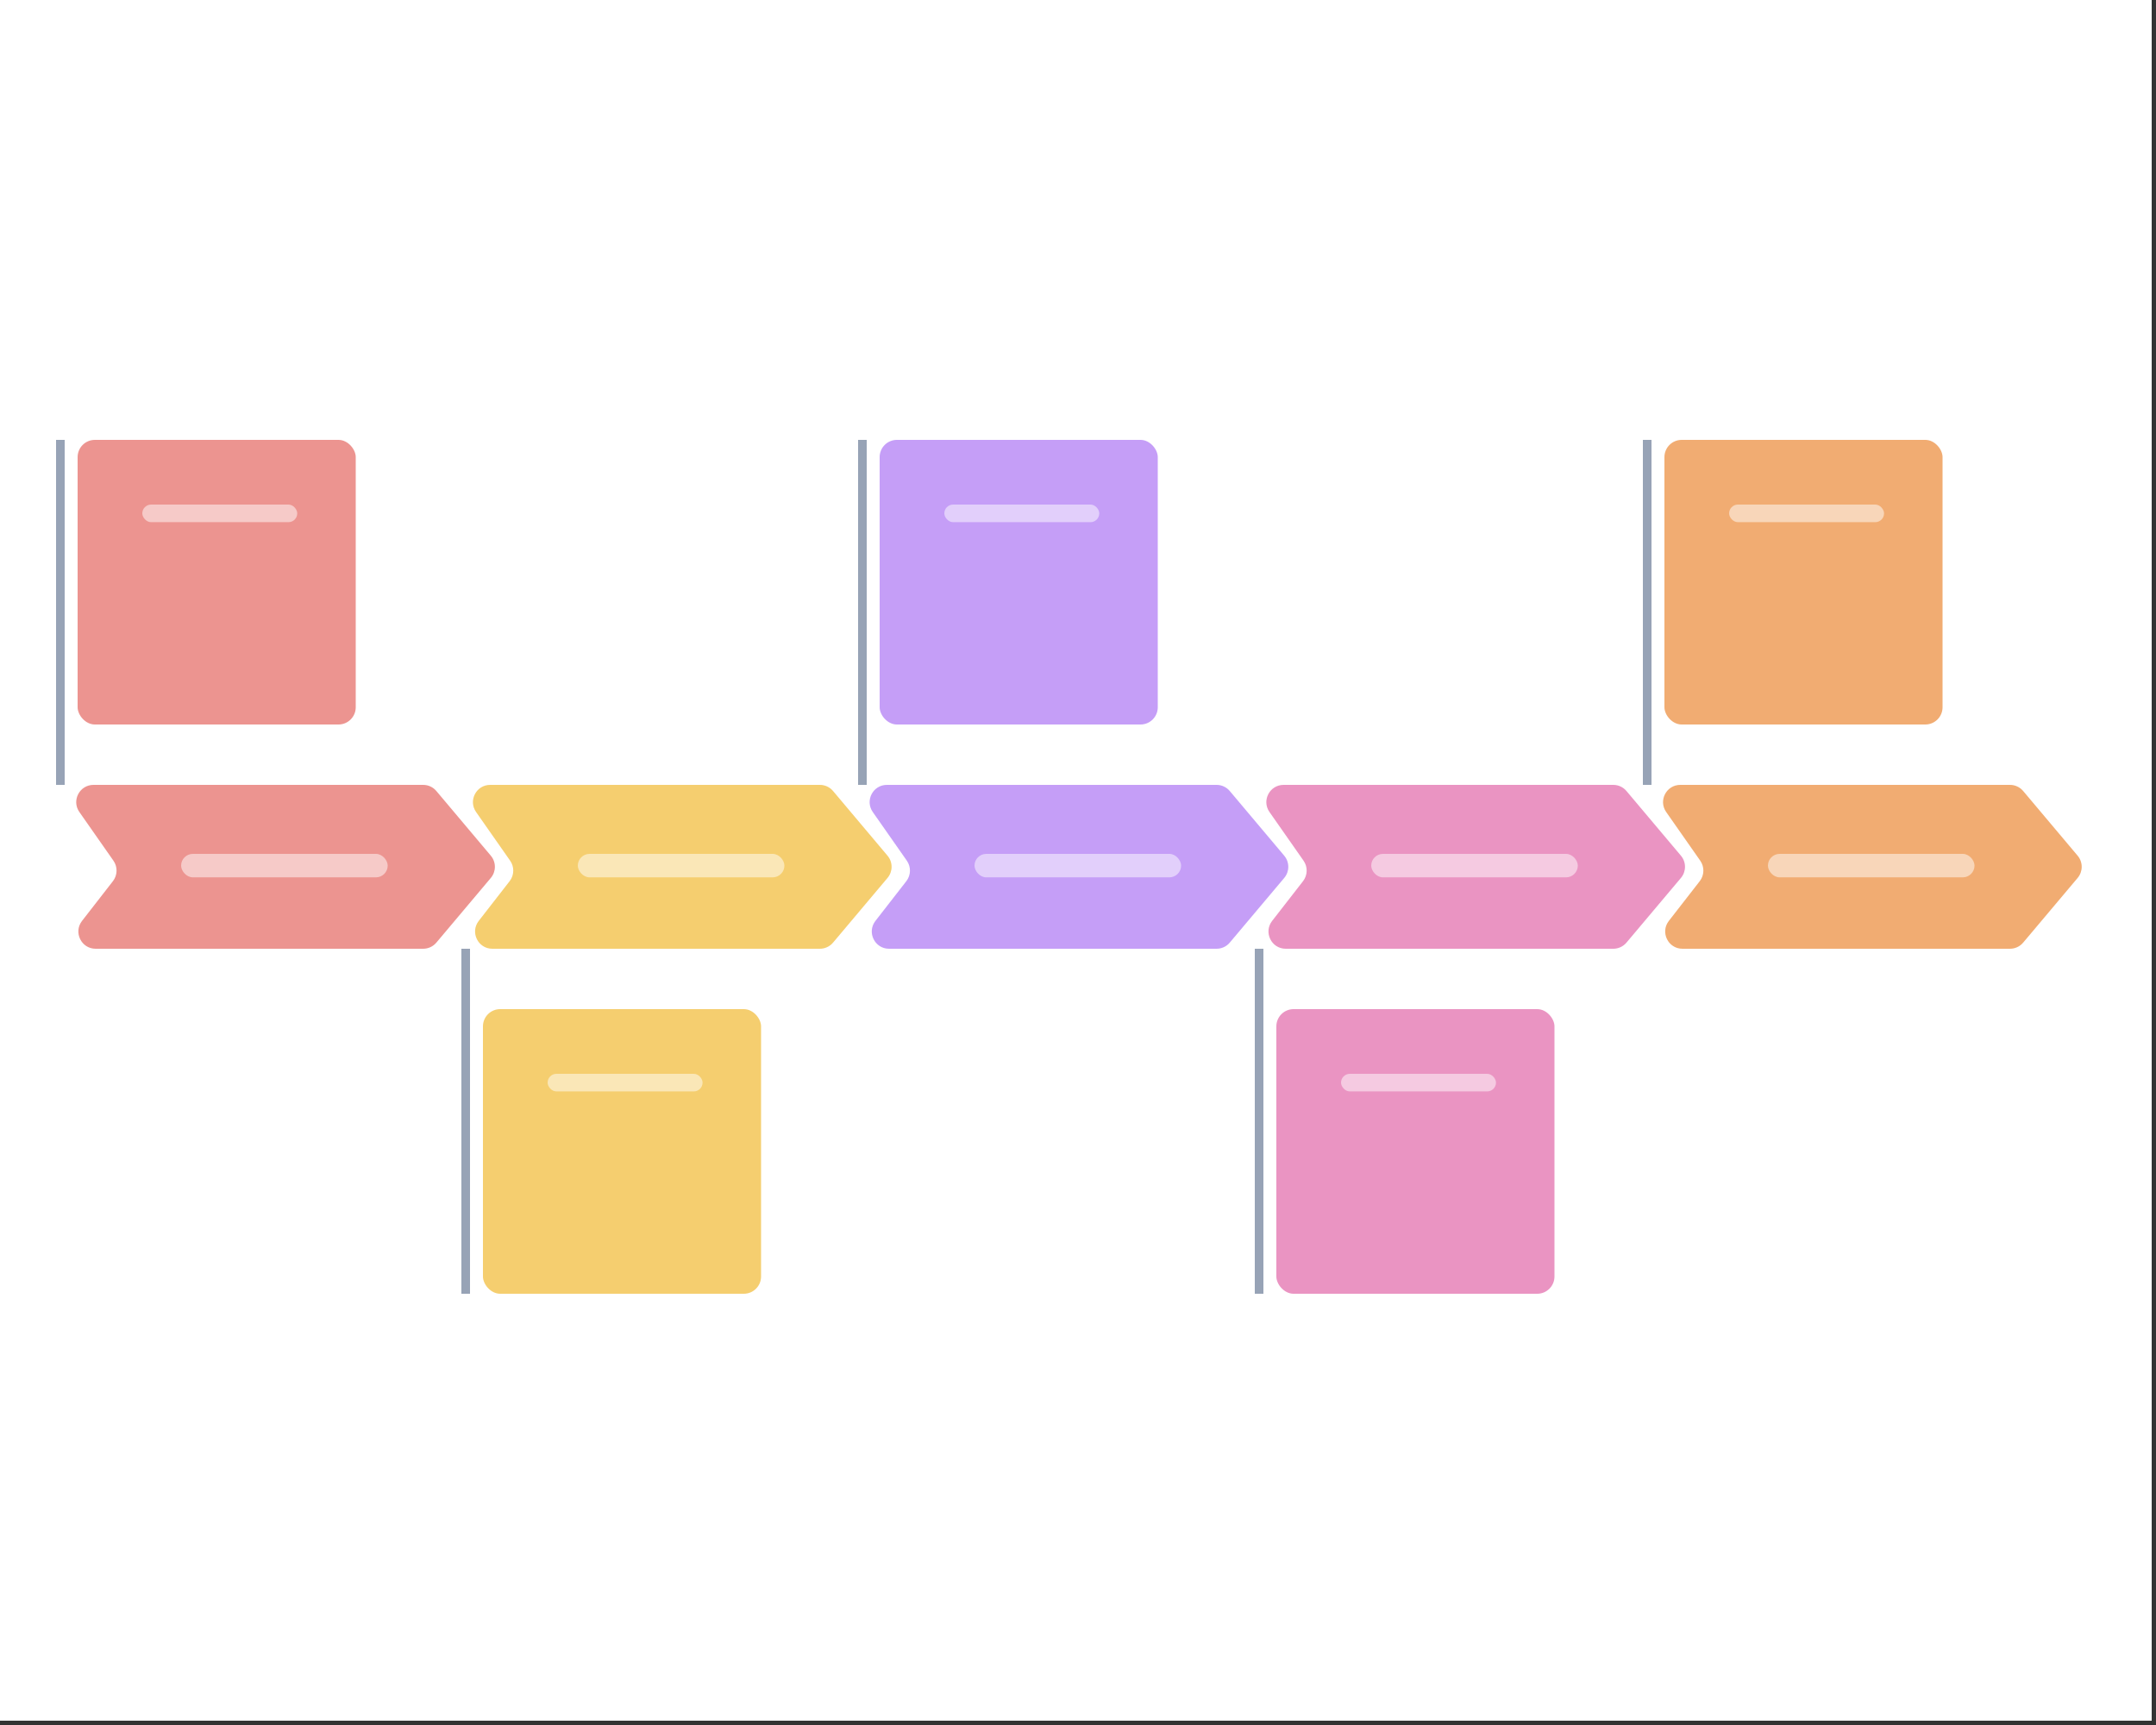 <svg width="250" height="200" viewBox="0 0 250 200" fill="none" xmlns="http://www.w3.org/2000/svg">
<rect x="0" y="0" width="250" height="200" fill="#333333" stroke="none"/>
<rect width="249.5" height="199.5" fill="white"/>
<path opacity="0.8" d="M9.203 94.147C8.275 92.821 9.223 91 10.841 91H49.069C49.66 91 50.219 91.26 50.599 91.712L56.915 99.212C57.542 99.956 57.542 101.044 56.915 101.788L50.599 109.288C50.219 109.74 49.66 110 49.069 110H11.089C9.425 110 8.489 108.086 9.511 106.772L13.094 102.165C13.632 101.473 13.657 100.51 13.153 99.79L9.203 94.147Z" fill="#E77975"/>
<rect opacity="0.5" x="21" y="99" width="23.956" height="2.722" rx="1.361" fill="white"/>
<path opacity="0.8" d="M55.203 94.147C54.275 92.821 55.223 91 56.841 91H95.07C95.659 91 96.219 91.26 96.599 91.712L102.915 99.212C103.542 99.956 103.542 101.044 102.915 101.788L96.599 109.288C96.219 109.74 95.659 110 95.07 110H57.089C55.425 110 54.489 108.086 55.511 106.772L59.094 102.165C59.632 101.473 59.657 100.51 59.153 99.79L55.203 94.147Z" fill="#F2C14B"/>
<rect opacity="0.5" x="67" y="99" width="23.956" height="2.722" rx="1.361" fill="white"/>
<path opacity="0.8" d="M101.203 94.147C100.275 92.821 101.223 91 102.841 91H141.07C141.659 91 142.219 91.26 142.599 91.712L148.915 99.212C149.542 99.956 149.542 101.044 148.915 101.788L142.599 109.288C142.219 109.74 141.659 110 141.07 110H103.089C101.425 110 100.489 108.086 101.511 106.772L105.094 102.165C105.632 101.473 105.657 100.51 105.153 99.79L101.203 94.147Z" fill="#B686F5"/>
<rect opacity="0.5" x="113" y="99" width="23.956" height="2.722" rx="1.361" fill="white"/>
<path opacity="0.8" d="M147.203 94.147C146.275 92.821 147.223 91 148.841 91H187.07C187.659 91 188.219 91.26 188.599 91.712L194.915 99.212C195.542 99.956 195.542 101.044 194.915 101.788L188.599 109.288C188.219 109.74 187.659 110 187.07 110H149.089C147.425 110 146.489 108.086 147.511 106.772L151.094 102.165C151.632 101.473 151.657 100.51 151.153 99.79L147.203 94.147Z" fill="#E479B3"/>
<rect opacity="0.5" x="159" y="99" width="23.956" height="2.722" rx="1.361" fill="white"/>
<path opacity="0.8" d="M193.203 94.147C192.275 92.821 193.223 91 194.841 91H233.07C233.659 91 234.219 91.26 234.599 91.712L240.915 99.212C241.542 99.956 241.542 101.044 240.915 101.788L234.599 109.288C234.219 109.74 233.659 110 233.07 110H195.089C193.425 110 192.489 108.086 193.511 106.772L197.094 102.165C197.632 101.473 197.657 100.51 197.153 99.79L193.203 94.147Z" fill="#ED974F"/>
<rect opacity="0.5" x="205" y="99" width="23.956" height="2.722" rx="1.361" fill="white"/>
<rect opacity="0.8" x="9" y="51" width="32.25" height="33" rx="2" fill="#E77975"/>
<rect opacity="0.5" x="16.5" y="58.5" width="17.967" height="2.042" rx="1.021" fill="white"/>
<rect opacity="0.8" x="56" y="117" width="32.25" height="33" rx="2" fill="#F2C14B"/>
<rect opacity="0.5" x="63.5" y="124.5" width="17.967" height="2.042" rx="1.021" fill="white"/>
<rect opacity="0.8" x="102" y="51" width="32.25" height="33" rx="2" fill="#B686F5"/>
<rect opacity="0.5" x="109.5" y="58.5" width="17.967" height="2.042" rx="1.021" fill="white"/>
<rect opacity="0.8" x="148" y="117" width="32.25" height="33" rx="2" fill="#E479B3"/>
<rect opacity="0.5" x="155.5" y="124.5" width="17.967" height="2.042" rx="1.021" fill="white"/>
<rect opacity="0.8" x="193" y="51" width="32.25" height="33" rx="2" fill="#ED974F"/>
<rect opacity="0.5" x="200.5" y="58.5" width="17.967" height="2.042" rx="1.021" fill="white"/>
<path d="M7 51V91" stroke="#97A3B6" stroke-linejoin="round"/>
<path d="M54 110V150" stroke="#97A3B6" stroke-linejoin="round"/>
<path d="M100 51V91" stroke="#97A3B6" stroke-linejoin="round"/>
<path d="M146 110V150" stroke="#97A3B6" stroke-linejoin="round"/>
<path d="M191 51V91" stroke="#97A3B6" stroke-linejoin="round"/>
</svg>
